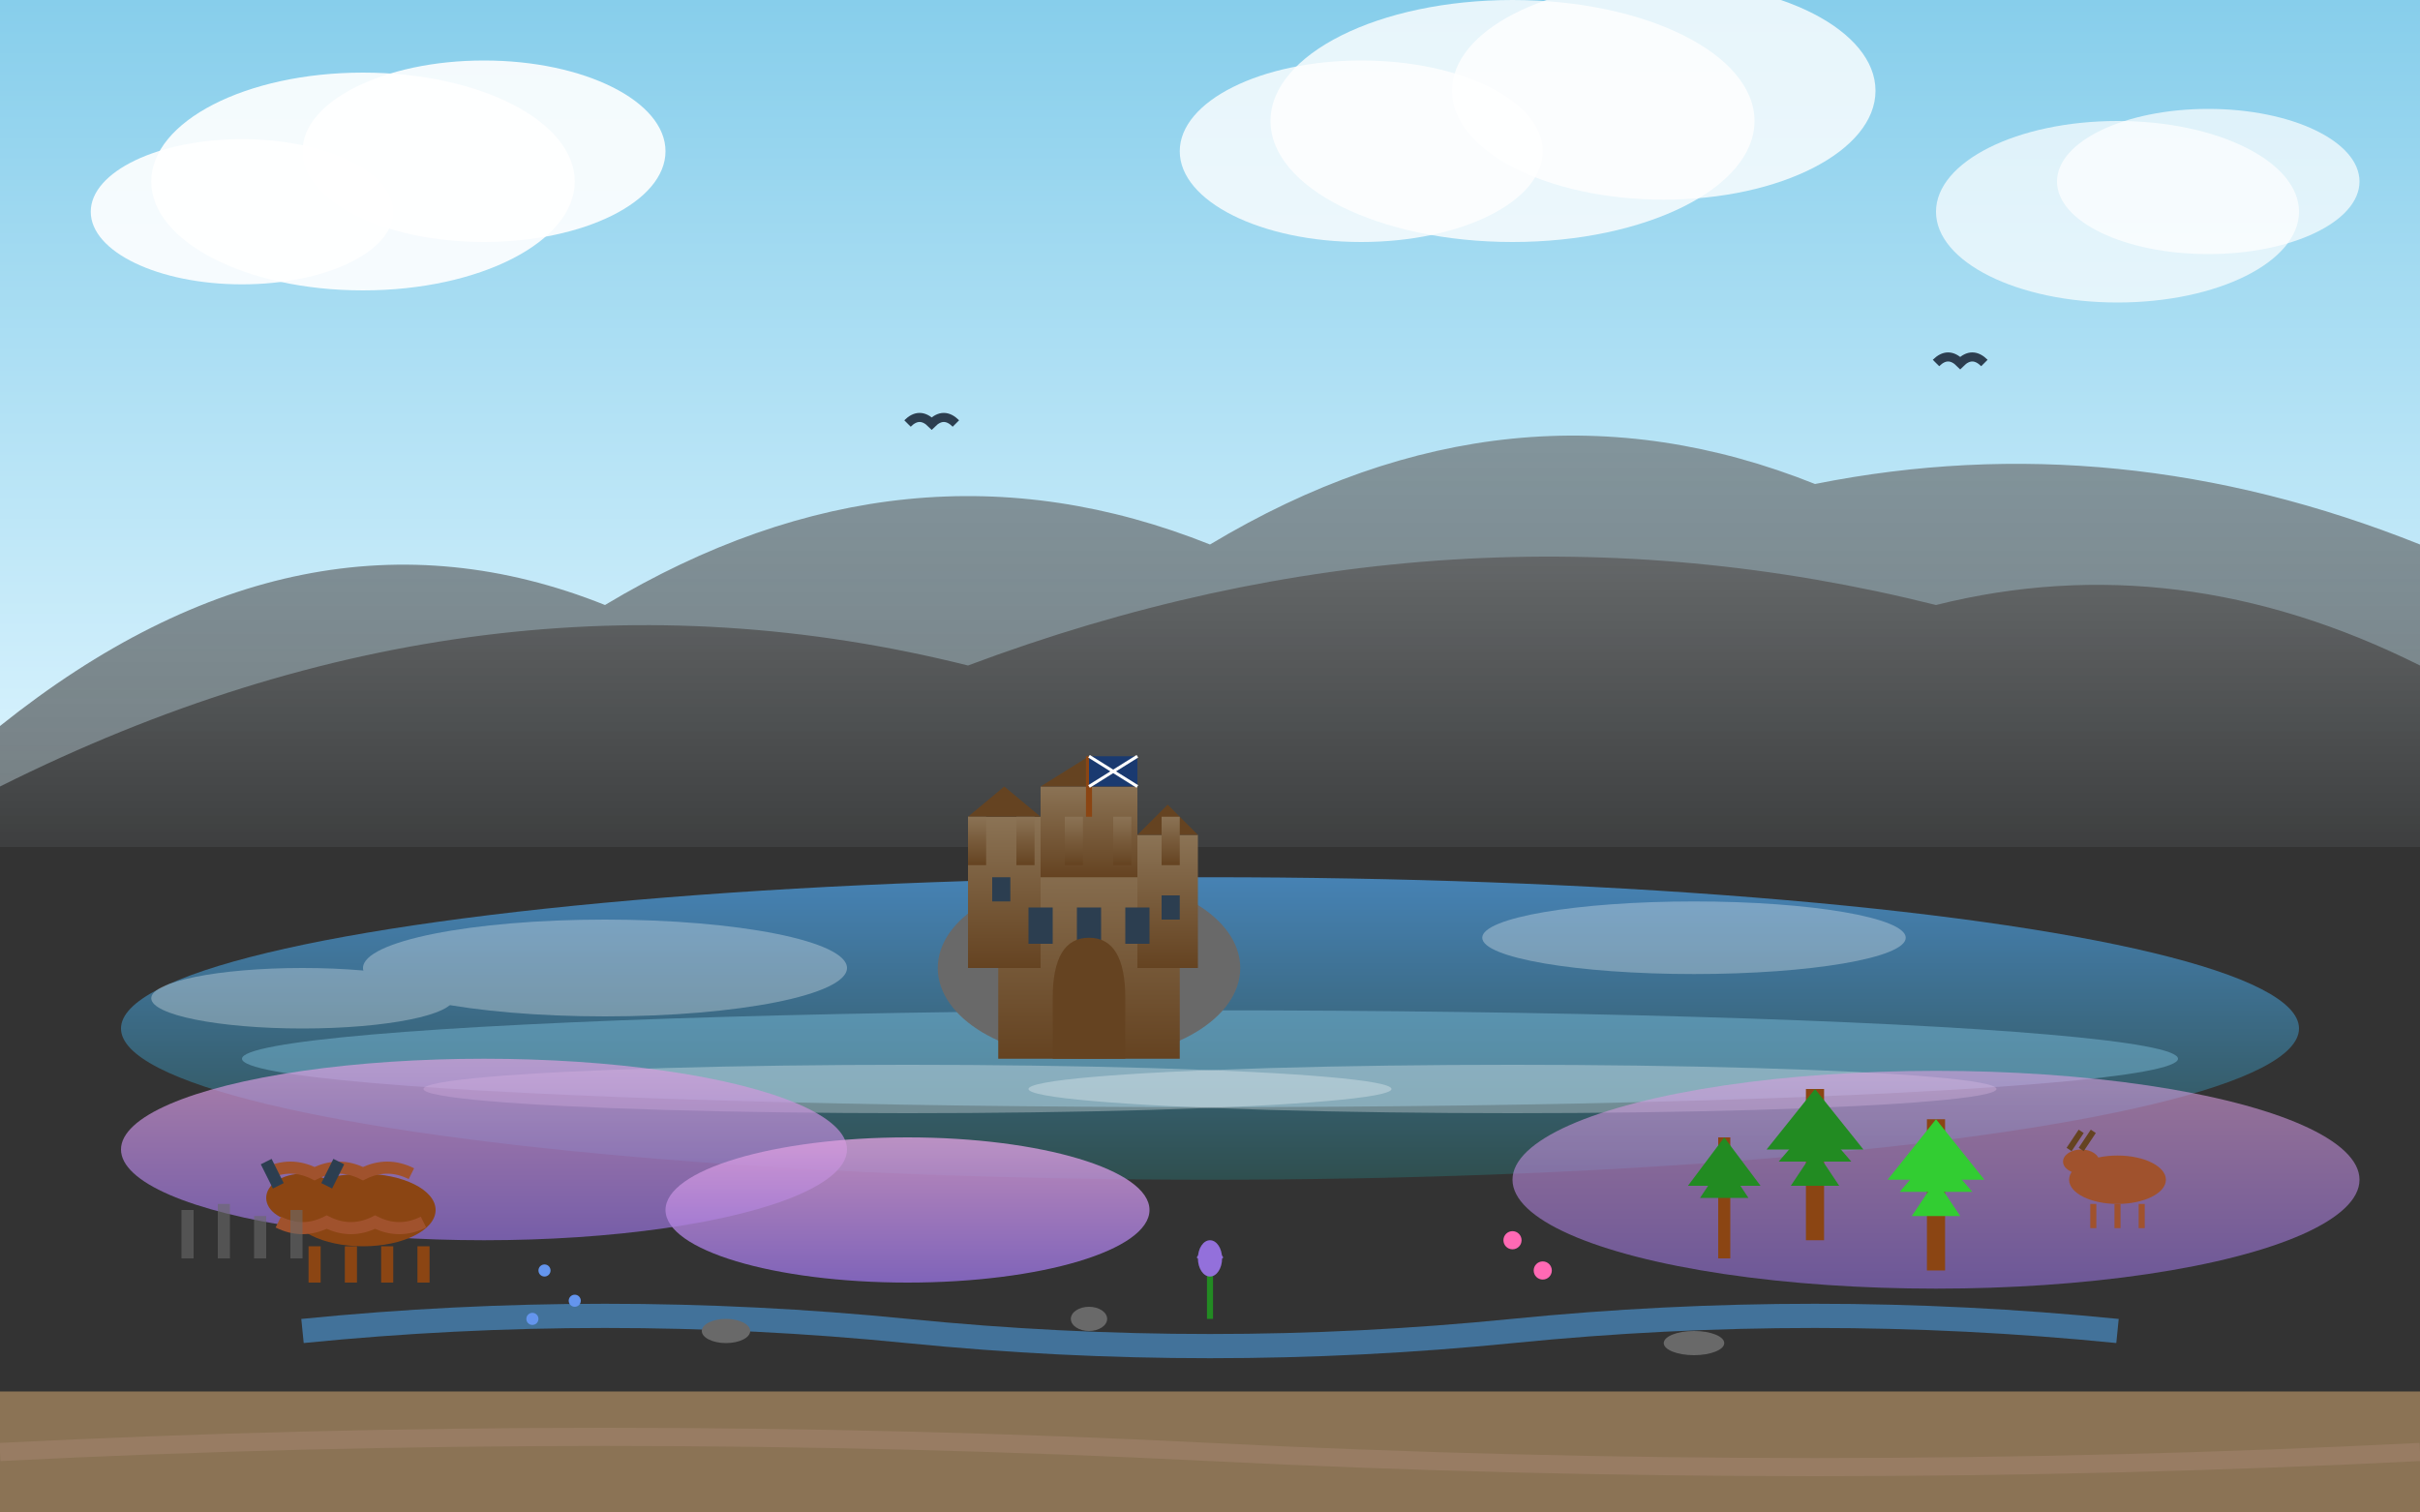 <svg xmlns="http://www.w3.org/2000/svg" viewBox="0 0 400 250" width="400" height="250">
  <rect x="0" y="0" width="400" height="250" fill="#333333" stroke="none"/>
  <defs>
    <linearGradient id="skyGrad" x1="0%" y1="0%" x2="0%" y2="100%">
      <stop offset="0%" style="stop-color:#87CEEB;stop-opacity:1" />
      <stop offset="100%" style="stop-color:#E0F6FF;stop-opacity:1" />
    </linearGradient>
    <linearGradient id="mountainGrad" x1="0%" y1="0%" x2="0%" y2="100%">
      <stop offset="0%" style="stop-color:#696969;stop-opacity:1" />
      <stop offset="100%" style="stop-color:#2F2F2F;stop-opacity:1" />
    </linearGradient>
    <linearGradient id="lochGrad" x1="0%" y1="0%" x2="0%" y2="100%">
      <stop offset="0%" style="stop-color:#4682B4;stop-opacity:1" />
      <stop offset="100%" style="stop-color:#2F4F4F;stop-opacity:1" />
    </linearGradient>
    <linearGradient id="castleGrad" x1="0%" y1="0%" x2="0%" y2="100%">
      <stop offset="0%" style="stop-color:#8B7355;stop-opacity:1" />
      <stop offset="100%" style="stop-color:#654321;stop-opacity:1" />
    </linearGradient>
    <linearGradient id="heatherGrad" x1="0%" y1="0%" x2="0%" y2="100%">
      <stop offset="0%" style="stop-color:#DDA0DD;stop-opacity:1" />
      <stop offset="100%" style="stop-color:#9370DB;stop-opacity:1" />
    </linearGradient>
  </defs>
  
  <!-- Sky background -->
  <rect width="400" height="140" fill="url(#skyGrad)"/>
  
  <!-- Dramatic Highland clouds -->
  <ellipse cx="60" cy="30" rx="35" ry="18" fill="#ffffff" opacity="0.9"/>
  <ellipse cx="80" cy="25" rx="30" ry="15" fill="#ffffff" opacity="0.9"/>
  <ellipse cx="40" cy="35" rx="25" ry="12" fill="#ffffff" opacity="0.9"/>
  
  <ellipse cx="250" cy="20" rx="40" ry="20" fill="#ffffff" opacity="0.8"/>
  <ellipse cx="275" cy="15" rx="35" ry="18" fill="#ffffff" opacity="0.8"/>
  <ellipse cx="225" cy="25" rx="30" ry="15" fill="#ffffff" opacity="0.8"/>
  
  <ellipse cx="350" cy="35" rx="30" ry="15" fill="#ffffff" opacity="0.7"/>
  <ellipse cx="365" cy="30" rx="25" ry="12" fill="#ffffff" opacity="0.7"/>
  
  <!-- Distant mountain ranges -->
  <path d="M 0 120 Q 50 80 100 100 Q 150 70 200 90 Q 250 60 300 80 Q 350 70 400 90 L 400 140 L 0 140 Z" 
        fill="url(#mountainGrad)" opacity="0.6"/>
  
  <path d="M 0 130 Q 80 90 160 110 Q 240 80 320 100 Q 360 90 400 110 L 400 140 L 0 140 Z" 
        fill="url(#mountainGrad)" opacity="0.8"/>
  
  <!-- Highland loch -->
  <ellipse cx="200" cy="170" rx="180" ry="25" fill="url(#lochGrad)"/>
  
  <!-- Loch reflections -->
  <ellipse cx="200" cy="175" rx="160" ry="8" fill="#87CEEB" opacity="0.4"/>
  <ellipse cx="150" cy="180" rx="80" ry="4" fill="#ffffff" opacity="0.3"/>
  <ellipse cx="250" cy="180" rx="80" ry="4" fill="#ffffff" opacity="0.3"/>
  
  <!-- Castle on island/peninsula -->
  <g transform="translate(180, 130)">
    <!-- Castle island/rocky outcrop -->
    <ellipse cx="0" cy="30" rx="25" ry="15" fill="#696969"/>
    
    <!-- Main castle keep -->
    <rect x="-15" y="10" width="30" height="35" fill="url(#castleGrad)"/>
    
    <!-- Castle towers -->
    <rect x="-20" y="5" width="12" height="25" fill="url(#castleGrad)"/>
    <rect x="8" y="8" width="10" height="22" fill="url(#castleGrad)"/>
    <rect x="-8" y="0" width="16" height="15" fill="url(#castleGrad)"/>
    
    <!-- Tower tops -->
    <polygon points="-20,5 -14,0 -8,5" fill="#654321"/>
    <polygon points="8,8 13,3 18,8" fill="#654321"/>
    <polygon points="-8,0 0,-5 8,0" fill="#654321"/>
    
    <!-- Battlements -->
    <rect x="-20" y="5" width="3" height="8" fill="url(#castleGrad)"/>
    <rect x="-12" y="5" width="3" height="8" fill="url(#castleGrad)"/>
    <rect x="-4" y="5" width="3" height="8" fill="url(#castleGrad)"/>
    <rect x="4" y="5" width="3" height="8" fill="url(#castleGrad)"/>
    <rect x="12" y="5" width="3" height="8" fill="url(#castleGrad)"/>
    
    <!-- Castle windows -->
    <rect x="-10" y="20" width="4" height="6" fill="#2c3e50"/>
    <rect x="-2" y="20" width="4" height="6" fill="#2c3e50"/>
    <rect x="6" y="20" width="4" height="6" fill="#2c3e50"/>
    
    <rect x="-16" y="15" width="3" height="4" fill="#2c3e50"/>
    <rect x="12" y="18" width="3" height="4" fill="#2c3e50"/>
    
    <!-- Castle gate -->
    <path d="M -6 35 Q -6 25 0 25 Q 6 25 6 35 L 6 45 L -6 45 Z" fill="#654321"/>
    
    <!-- Scottish flag -->
    <line x1="0" y1="-5" x2="0" y2="5" stroke="#8B4513" stroke-width="1"/>
    <rect x="0" y="-5" width="8" height="5" fill="#1a3a70"/>
    <path d="M 0 -5 L 8 0 M 8 -5 L 0 0" stroke="#ffffff" stroke-width="0.5"/>
  </g>
  
  <!-- Highland landscape features -->
  
  <!-- Heather moors -->
  <g transform="translate(0, 190)">
    <ellipse cx="80" cy="0" rx="60" ry="15" fill="url(#heatherGrad)" opacity="0.7"/>
    <ellipse cx="320" cy="5" rx="70" ry="18" fill="url(#heatherGrad)" opacity="0.6"/>
    <ellipse cx="150" cy="10" rx="40" ry="12" fill="url(#heatherGrad)" opacity="0.8"/>
  </g>
  
  <!-- Highland cattle -->
  <g transform="translate(60, 200)">
    <!-- Highland cow body -->
    <ellipse cx="0" cy="0" rx="12" ry="6" fill="#8B4513"/>
    
    <!-- Highland cow head -->
    <ellipse cx="-10" cy="-2" rx="6" ry="4" fill="#8B4513"/>
    
    <!-- Long Highland hair -->
    <path d="M -16 -6 Q -12 -8 -8 -6 Q -4 -8 0 -6 Q 4 -8 8 -6" 
          stroke="#A0522D" stroke-width="2" fill="none"/>
    <path d="M -14 2 Q -10 4 -6 2 Q -2 4 2 2 Q 6 4 10 2" 
          stroke="#A0522D" stroke-width="2" fill="none"/>
    
    <!-- Horns -->
    <line x1="-14" y1="-4" x2="-16" y2="-8" stroke="#2c3e50" stroke-width="2"/>
    <line x1="-6" y1="-4" x2="-4" y2="-8" stroke="#2c3e50" stroke-width="2"/>
    
    <!-- Legs -->
    <line x1="-8" y1="6" x2="-8" y2="12" stroke="#8B4513" stroke-width="2"/>
    <line x1="-2" y1="6" x2="-2" y2="12" stroke="#8B4513" stroke-width="2"/>
    <line x1="4" y1="6" x2="4" y2="12" stroke="#8B4513" stroke-width="2"/>
    <line x1="10" y1="6" x2="10" y2="12" stroke="#8B4513" stroke-width="2"/>
  </g>
  
  <!-- Highland trees (Scots pines) -->
  <g transform="translate(300, 180)">
    <!-- Pine tree 1 -->
    <line x1="0" y1="0" x2="0" y2="25" stroke="#8B4513" stroke-width="3"/>
    <polygon points="0,0 -8,10 8,10" fill="#228B22"/>
    <polygon points="0,5 -6,12 6,12" fill="#228B22"/>
    <polygon points="0,10 -4,16 4,16" fill="#228B22"/>
    
    <!-- Pine tree 2 -->
    <line x1="20" y1="5" x2="20" y2="30" stroke="#8B4513" stroke-width="3"/>
    <polygon points="20,5 12,15 28,15" fill="#32CD32"/>
    <polygon points="20,10 14,17 26,17" fill="#32CD32"/>
    <polygon points="20,15 16,21 24,21" fill="#32CD32"/>
    
    <!-- Pine tree 3 -->
    <line x1="-15" y1="8" x2="-15" y2="28" stroke="#8B4513" stroke-width="2"/>
    <polygon points="-15,8 -21,16 -9,16" fill="#228B22"/>
    <polygon points="-15,12 -19,18 -11,18" fill="#228B22"/>
  </g>
  
  <!-- Highland stream -->
  <path d="M 50 220 Q 100 215 150 220 Q 200 225 250 220 Q 300 215 350 220" 
        stroke="#4682B4" stroke-width="4" fill="none" opacity="0.8"/>
  
  <!-- Stream rocks -->
  <ellipse cx="120" cy="220" rx="4" ry="2" fill="#696969"/>
  <ellipse cx="180" cy="218" rx="3" ry="2" fill="#696969"/>
  <ellipse cx="280" cy="222" rx="5" ry="2" fill="#696969"/>
  
  <!-- Highland flowers -->
  <g>
    <!-- Bluebells -->
    <circle cx="90" cy="210" r="1" fill="#6495ED"/>
    <circle cx="95" cy="215" r="1" fill="#6495ED"/>
    <circle cx="88" cy="218" r="1" fill="#6495ED"/>
    
    <!-- Wild roses -->
    <circle cx="250" cy="205" r="1.5" fill="#FF69B4"/>
    <circle cx="255" cy="210" r="1.5" fill="#FF69B4"/>
    
    <!-- Thistle (Scottish national flower) -->
    <g transform="translate(200, 210)">
      <line x1="0" y1="0" x2="0" y2="8" stroke="#228B22" stroke-width="1"/>
      <ellipse cx="0" cy="-2" rx="2" ry="3" fill="#9370DB"/>
      <path d="M -2 -2 Q 0 -5 2 -2" stroke="#9370DB" stroke-width="0.5" fill="none"/>
    </g>
  </g>
  
  <!-- Highland red deer -->
  <g transform="translate(350, 195)">
    <!-- Deer body -->
    <ellipse cx="0" cy="0" rx="8" ry="4" fill="#A0522D"/>
    
    <!-- Deer head and neck -->
    <ellipse cx="-6" cy="-3" rx="3" ry="2" fill="#A0522D"/>
    <line x1="-6" y1="-5" x2="-4" y2="-8" stroke="#654321" stroke-width="1"/>
    <line x1="-8" y1="-5" x2="-6" y2="-8" stroke="#654321" stroke-width="1"/>
    
    <!-- Deer legs -->
    <line x1="-4" y1="4" x2="-4" y2="8" stroke="#A0522D" stroke-width="1"/>
    <line x1="0" y1="4" x2="0" y2="8" stroke="#A0522D" stroke-width="1"/>
    <line x1="4" y1="4" x2="4" y2="8" stroke="#A0522D" stroke-width="1"/>
  </g>
  
  <!-- Highland mist -->
  <g fill="#ffffff" opacity="0.3">
    <ellipse cx="100" cy="160" rx="40" ry="8"/>
    <ellipse cx="280" cy="155" rx="35" ry="6"/>
    <ellipse cx="50" cy="165" rx="25" ry="5"/>
  </g>
  
  <!-- Eagles in sky -->
  <g stroke="#2c3e50" stroke-width="1.5" fill="none">
    <path d="M 150 70 Q 152 68 154 70 Q 156 68 158 70"/>
    <path d="M 320 60 Q 322 58 324 60 Q 326 58 328 60"/>
  </g>
  
  <!-- Ground -->
  <rect x="0" y="230" width="400" height="20" fill="#8B7355"/>
  
  <!-- Highland path -->
  <path d="M 0 240 Q 100 235 200 240 Q 300 245 400 240" 
        stroke="#A0826D" stroke-width="3" fill="none" opacity="0.6"/>
  
  <!-- Ancient stone circle (distant) -->
  <g transform="translate(30, 200)" opacity="0.6">
    <rect x="0" y="0" width="2" height="8" fill="#696969"/>
    <rect x="6" y="-1" width="2" height="9" fill="#696969"/>
    <rect x="12" y="1" width="2" height="7" fill="#696969"/>
    <rect x="18" y="0" width="2" height="8" fill="#696969"/>
  </g>
</svg>
